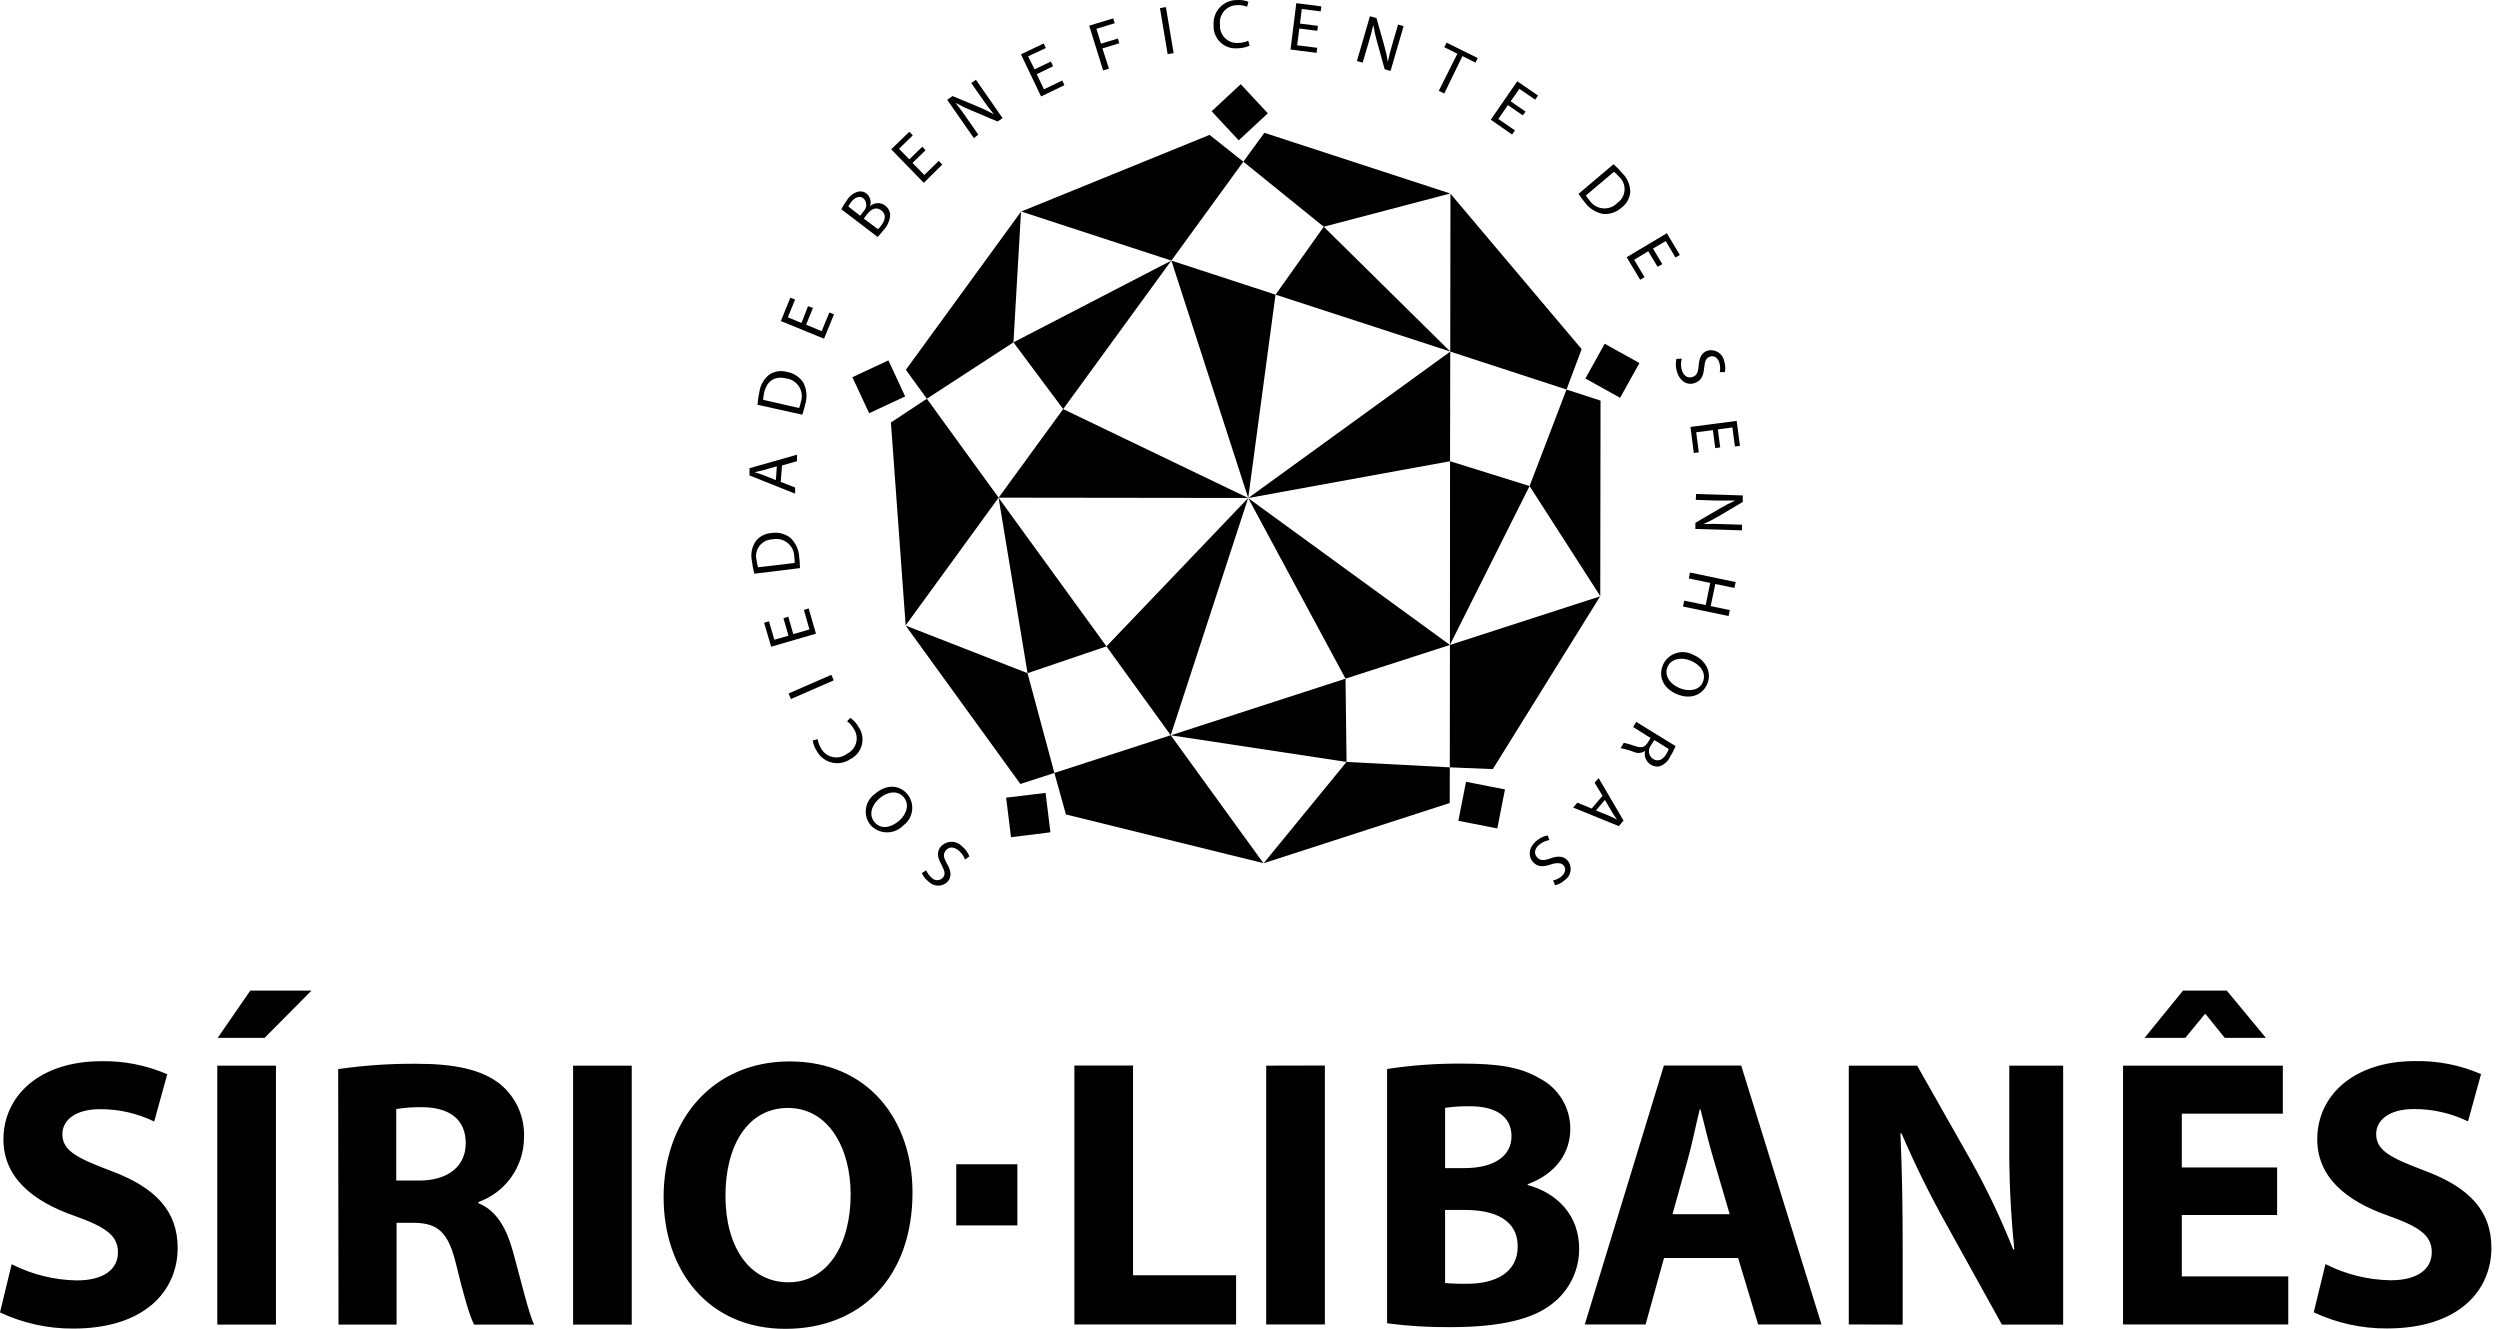 <svg xmlns="http://www.w3.org/2000/svg" width="111" height="59" viewBox="0 0 111 59" fill="none"><path d="M42.847 38.165C42.789 38.005 42.689 37.864 42.558 37.757C42.344 37.583 42.13 37.592 41.997 37.757C41.864 37.922 41.889 38.063 42.037 38.336C42.222 38.642 42.272 38.914 42.086 39.134C42.031 39.194 41.964 39.241 41.889 39.274C41.814 39.306 41.734 39.323 41.652 39.323C41.571 39.323 41.49 39.306 41.416 39.274C41.341 39.241 41.274 39.194 41.218 39.134C41.092 39.037 40.992 38.91 40.929 38.764L41.123 38.642C41.176 38.768 41.259 38.88 41.363 38.969C41.395 39.004 41.433 39.032 41.476 39.051C41.52 39.07 41.566 39.08 41.613 39.08C41.66 39.08 41.707 39.07 41.75 39.051C41.793 39.032 41.832 39.004 41.864 38.969C41.988 38.819 41.95 38.68 41.8 38.39C41.615 38.063 41.583 37.812 41.777 37.583C41.837 37.518 41.91 37.466 41.991 37.431C42.072 37.395 42.16 37.377 42.248 37.377C42.337 37.377 42.425 37.395 42.506 37.431C42.587 37.466 42.66 37.518 42.72 37.583C42.863 37.699 42.974 37.851 43.041 38.023L42.847 38.165Z" fill="black"></path><path d="M38.84 35.256C39.375 34.785 39.945 34.86 40.286 35.256C40.369 35.358 40.431 35.475 40.467 35.602C40.503 35.728 40.513 35.86 40.496 35.99C40.48 36.12 40.437 36.246 40.371 36.359C40.304 36.472 40.216 36.57 40.11 36.648C40.016 36.746 39.904 36.824 39.78 36.877C39.656 36.93 39.522 36.957 39.386 36.957C39.251 36.957 39.117 36.93 38.993 36.877C38.869 36.824 38.757 36.746 38.663 36.648C38.578 36.547 38.515 36.43 38.478 36.304C38.441 36.177 38.43 36.044 38.447 35.914C38.463 35.783 38.507 35.657 38.574 35.544C38.642 35.431 38.732 35.333 38.84 35.256ZM39.925 36.44C40.255 36.151 40.396 35.708 40.121 35.389C39.847 35.071 39.386 35.149 39.033 35.459C38.724 35.731 38.541 36.174 38.837 36.512C39.132 36.851 39.569 36.741 39.925 36.44Z" fill="black"></path><path d="M37.757 31.871C37.906 31.979 38.031 32.118 38.122 32.279C38.201 32.393 38.255 32.523 38.28 32.66C38.305 32.797 38.3 32.938 38.266 33.073C38.232 33.208 38.169 33.334 38.081 33.443C37.994 33.551 37.885 33.64 37.76 33.702C37.641 33.785 37.505 33.841 37.363 33.868C37.22 33.895 37.073 33.891 36.932 33.857C36.791 33.823 36.658 33.76 36.543 33.671C36.428 33.583 36.333 33.471 36.264 33.343C36.172 33.203 36.111 33.044 36.085 32.878L36.305 32.82C36.326 32.962 36.376 33.099 36.452 33.222C36.505 33.321 36.58 33.408 36.67 33.475C36.76 33.543 36.864 33.59 36.974 33.613C37.085 33.636 37.199 33.635 37.308 33.609C37.418 33.584 37.521 33.535 37.61 33.465C37.709 33.417 37.796 33.349 37.866 33.264C37.936 33.179 37.986 33.08 38.014 32.974C38.041 32.867 38.045 32.756 38.026 32.648C38.006 32.54 37.962 32.438 37.899 32.348C37.825 32.221 37.727 32.11 37.61 32.021L37.757 31.871Z" fill="black"></path><path d="M35.011 30.791L36.912 29.961L37.019 30.207L35.118 31.037L35.011 30.791Z" fill="black"></path><path d="M35 27.38L35.222 28.155L35.94 27.947L35.691 27.079L35.905 27.015L36.229 28.135L34.239 28.714L33.926 27.649L34.143 27.585L34.38 28.404L35.008 28.225L34.785 27.449L35 27.38Z" fill="black"></path><path d="M33.492 25.473C33.443 25.289 33.407 25.101 33.385 24.912C33.321 24.613 33.378 24.3 33.544 24.044C33.627 23.933 33.732 23.843 33.854 23.777C33.975 23.712 34.11 23.675 34.247 23.667C34.393 23.642 34.542 23.648 34.686 23.682C34.83 23.717 34.965 23.781 35.084 23.87C35.325 24.096 35.47 24.407 35.486 24.738C35.506 24.899 35.517 25.062 35.518 25.224L33.492 25.473ZM35.283 24.996C35.285 24.905 35.279 24.814 35.266 24.724C35.265 24.604 35.238 24.486 35.186 24.378C35.134 24.271 35.058 24.176 34.964 24.102C34.871 24.027 34.761 23.975 34.645 23.948C34.528 23.922 34.407 23.922 34.291 23.948C34.179 23.951 34.069 23.979 33.97 24.03C33.871 24.081 33.784 24.154 33.717 24.244C33.65 24.333 33.604 24.436 33.583 24.546C33.561 24.656 33.565 24.769 33.593 24.877C33.605 24.982 33.626 25.085 33.657 25.186L35.283 24.996Z" fill="black"></path><path d="M34.664 21.396L35.303 21.645V21.919L33.278 21.109V20.788L35.385 20.189V20.478L34.722 20.666L34.664 21.396ZM34.49 20.704L33.883 20.878C33.747 20.915 33.622 20.941 33.501 20.965C33.622 20.999 33.747 21.04 33.871 21.086L34.45 21.317L34.49 20.704Z" fill="black"></path><path d="M33.634 17.972C33.646 17.777 33.674 17.584 33.718 17.393C33.762 17.094 33.918 16.822 34.155 16.632C34.27 16.556 34.401 16.507 34.538 16.486C34.675 16.466 34.815 16.475 34.947 16.514C35.093 16.54 35.231 16.594 35.354 16.675C35.477 16.756 35.583 16.86 35.665 16.983C35.819 17.279 35.851 17.624 35.755 17.943C35.719 18.102 35.675 18.258 35.622 18.412L33.634 17.972ZM35.48 18.117C35.512 18.032 35.538 17.945 35.555 17.856C35.595 17.743 35.609 17.623 35.596 17.504C35.583 17.384 35.543 17.27 35.479 17.168C35.415 17.067 35.329 16.981 35.228 16.917C35.126 16.853 35.012 16.813 34.892 16.8C34.418 16.687 34.05 16.89 33.926 17.443C33.903 17.544 33.888 17.648 33.883 17.752L35.48 18.117Z" fill="black"></path><path d="M36.096 13.672L35.792 14.416L36.481 14.705L36.823 13.875L37.028 13.959L36.588 15.038L34.67 14.254L35.092 13.218L35.301 13.302L34.979 14.089L35.587 14.338L35.876 13.594L36.096 13.672Z" fill="black"></path><path d="M37.355 9.291C37.428 9.145 37.514 9.007 37.613 8.877C37.719 8.704 37.885 8.576 38.078 8.515C38.146 8.495 38.218 8.492 38.287 8.506C38.356 8.52 38.421 8.551 38.475 8.597C38.554 8.662 38.612 8.751 38.639 8.85C38.666 8.95 38.663 9.055 38.628 9.152C38.72 9.071 38.837 9.024 38.959 9.019C39.082 9.014 39.202 9.052 39.3 9.126C39.363 9.172 39.415 9.23 39.454 9.297C39.493 9.365 39.517 9.439 39.525 9.517C39.517 9.774 39.414 10.019 39.236 10.205C39.153 10.316 39.063 10.421 38.967 10.521L37.355 9.291ZM38.191 9.58L38.339 9.386C38.378 9.349 38.409 9.304 38.43 9.254C38.451 9.205 38.462 9.151 38.462 9.097C38.462 9.043 38.451 8.99 38.43 8.94C38.409 8.89 38.378 8.845 38.339 8.808C38.186 8.675 37.957 8.753 37.795 8.967C37.745 9.029 37.702 9.097 37.668 9.169L38.191 9.58ZM38.984 10.179C39.037 10.126 39.085 10.069 39.129 10.009C39.297 9.789 39.372 9.523 39.129 9.34C38.886 9.158 38.666 9.294 38.489 9.525L38.353 9.705L38.984 10.179Z" fill="black"></path><path d="M41.094 6.672L40.515 7.234L41.039 7.769L41.681 7.144L41.837 7.306L41.016 8.119L39.569 6.629L40.373 5.851L40.527 6.01L39.916 6.606L40.373 7.075L40.952 6.513L41.094 6.672Z" fill="black"></path><path d="M43.241 6.134L42.057 4.433L42.295 4.265L43.452 4.748C43.686 4.842 43.913 4.953 44.132 5.078C43.953 4.864 43.802 4.661 43.62 4.398L43.122 3.686L43.331 3.542L44.514 5.243L44.294 5.396L43.137 4.907C42.892 4.808 42.654 4.693 42.425 4.563C42.587 4.768 42.734 4.968 42.931 5.252L43.438 5.978L43.241 6.134Z" fill="black"></path><path d="M46.757 2.942L46.031 3.293L46.352 3.964L47.165 3.576L47.26 3.782L46.224 4.282L45.33 2.413L46.337 1.93L46.436 2.132L45.646 2.5L45.935 3.079L46.661 2.731L46.757 2.942Z" fill="black"></path><path d="M48.36 1.14L49.428 0.815L49.494 1.03L48.681 1.278L48.884 1.938L49.636 1.71L49.697 1.921L48.947 2.149L49.237 3.046L48.979 3.128L48.36 1.14Z" fill="black"></path><path d="M51.766 0.315L52.11 2.361L51.844 2.404L51.502 0.361L51.766 0.315Z" fill="black"></path><path d="M55.484 2.025C55.314 2.104 55.128 2.144 54.94 2.144C54.801 2.156 54.662 2.138 54.53 2.092C54.399 2.045 54.279 1.971 54.179 1.874C54.079 1.777 54.001 1.66 53.95 1.53C53.899 1.4 53.877 1.261 53.884 1.122C53.872 0.978 53.89 0.833 53.938 0.696C53.985 0.559 54.061 0.434 54.16 0.328C54.259 0.223 54.379 0.139 54.513 0.083C54.646 0.027 54.79 -0.001 54.934 0.002C55.103 -0.008 55.272 0.018 55.429 0.08L55.371 0.3C55.238 0.245 55.093 0.22 54.949 0.228C54.838 0.225 54.728 0.247 54.626 0.291C54.524 0.335 54.433 0.4 54.359 0.482C54.285 0.565 54.229 0.662 54.196 0.768C54.163 0.874 54.153 0.986 54.168 1.096C54.159 1.206 54.175 1.316 54.213 1.419C54.252 1.522 54.312 1.615 54.39 1.692C54.469 1.769 54.563 1.828 54.666 1.865C54.77 1.902 54.88 1.916 54.989 1.906C55.139 1.903 55.287 1.87 55.423 1.808L55.484 2.025Z" fill="black"></path><path d="M58.485 1.368L57.689 1.267L57.594 2.01L58.485 2.123L58.456 2.346L57.299 2.201L57.556 0.141L58.667 0.283L58.638 0.506L57.799 0.399L57.718 1.047L58.517 1.148L58.485 1.368Z" fill="black"></path><path d="M60.247 2.708L60.826 0.72L61.115 0.804L61.454 1.999C61.526 2.246 61.582 2.497 61.619 2.752C61.674 2.48 61.74 2.234 61.83 1.924L62.076 1.091L62.319 1.163L61.74 3.151L61.48 3.076L61.147 1.878C61.074 1.624 61.017 1.366 60.974 1.105C60.916 1.36 60.852 1.6 60.754 1.933L60.502 2.781L60.247 2.708Z" fill="black"></path><path d="M64.707 2.386L64.128 2.097L64.229 1.895L65.612 2.577L65.511 2.78L64.932 2.491L64.125 4.152L63.882 4.033L64.707 2.386Z" fill="black"></path><path d="M67.612 5.121L66.949 4.667L66.527 5.283L67.265 5.79L67.137 5.975L66.191 5.315L67.366 3.608L68.289 4.242L68.162 4.424L67.459 3.944L67.074 4.499L67.736 4.956L67.612 5.121Z" fill="black"></path><path d="M71.64 7.292C71.783 7.417 71.916 7.554 72.039 7.7C72.254 7.914 72.377 8.203 72.384 8.507C72.375 8.645 72.337 8.78 72.272 8.901C72.206 9.023 72.115 9.13 72.004 9.213C71.896 9.313 71.768 9.39 71.629 9.44C71.49 9.49 71.342 9.511 71.194 9.502C70.866 9.445 70.573 9.264 70.375 8.996C70.272 8.872 70.175 8.743 70.086 8.608L71.64 7.292ZM70.413 8.68C70.462 8.756 70.516 8.829 70.575 8.898C70.641 8.997 70.729 9.081 70.832 9.142C70.935 9.203 71.051 9.24 71.17 9.251C71.289 9.261 71.409 9.244 71.521 9.202C71.633 9.159 71.734 9.092 71.816 9.005C71.908 8.941 71.983 8.857 72.038 8.759C72.092 8.662 72.124 8.554 72.13 8.443C72.137 8.331 72.118 8.22 72.076 8.117C72.034 8.014 71.969 7.922 71.886 7.847C71.819 7.765 71.743 7.692 71.66 7.627L70.413 8.68Z" fill="black"></path><path d="M73.596 11.843L73.182 11.155L72.557 11.534L73.017 12.306L72.823 12.422L72.224 11.421L74.007 10.356L74.586 11.32L74.392 11.435L73.958 10.703L73.394 11.036L73.807 11.73L73.596 11.843Z" fill="black"></path><path d="M74.67 15.924C74.625 16.087 74.625 16.26 74.67 16.424C74.745 16.685 74.93 16.8 75.13 16.743C75.329 16.685 75.393 16.552 75.419 16.251C75.439 15.895 75.549 15.643 75.83 15.565C75.91 15.546 75.993 15.544 76.075 15.558C76.156 15.573 76.233 15.604 76.301 15.65C76.37 15.696 76.428 15.756 76.472 15.825C76.517 15.895 76.546 15.973 76.559 16.054C76.606 16.206 76.615 16.367 76.585 16.523H76.357C76.386 16.389 76.381 16.249 76.342 16.118C76.264 15.845 76.07 15.788 75.937 15.828C75.749 15.886 75.691 16.031 75.665 16.337C75.63 16.711 75.52 16.916 75.225 17.015C74.93 17.113 74.583 16.951 74.45 16.482C74.398 16.304 74.392 16.116 74.432 15.935L74.67 15.924Z" fill="black"></path><path d="M76.157 19.897L76.053 19.098L75.312 19.193L75.425 20.085L75.205 20.114L75.055 18.956L77.109 18.687L77.254 19.795L77.031 19.824L76.918 18.979L76.273 19.066L76.377 19.865L76.157 19.897Z" fill="black"></path><path d="M75.306 21.934L77.378 21.997V22.287L76.31 22.92C76.09 23.052 75.861 23.169 75.625 23.27C75.908 23.256 76.192 23.256 76.475 23.27L77.344 23.297V23.548L75.275 23.485V23.213L76.342 22.588C76.569 22.453 76.804 22.331 77.045 22.223H76.177L75.292 22.194L75.306 21.934Z" fill="black"></path><path d="M77.008 26.104L76.16 25.93L75.954 26.911L76.805 27.088L76.75 27.351L74.725 26.931L74.78 26.668L75.732 26.865L75.934 25.881L74.982 25.684L75.037 25.421L77.063 25.843L77.008 26.104Z" fill="black"></path><path d="M74.482 30.832C73.822 30.566 73.631 30.024 73.831 29.533C73.883 29.412 73.959 29.303 74.055 29.213C74.151 29.122 74.265 29.053 74.389 29.009C74.513 28.965 74.645 28.946 74.776 28.955C74.908 28.964 75.036 29 75.153 29.061C75.734 29.295 76.021 29.848 75.804 30.36C75.587 30.872 75.055 31.061 74.482 30.832ZM75.06 29.33C74.649 29.165 74.192 29.24 74.036 29.619C73.88 29.998 74.149 30.381 74.586 30.557C74.968 30.713 75.454 30.676 75.613 30.268C75.772 29.86 75.474 29.495 75.052 29.327L75.06 29.33Z" fill="black"></path><path d="M74.395 33.127C74.331 33.287 74.252 33.441 74.16 33.587C74.072 33.782 73.913 33.935 73.715 34.015C73.644 34.035 73.569 34.04 73.496 34.028C73.423 34.017 73.354 33.989 73.292 33.949C73.191 33.887 73.112 33.795 73.067 33.684C73.023 33.574 73.015 33.453 73.046 33.338C72.972 33.39 72.885 33.421 72.794 33.429C72.704 33.436 72.613 33.42 72.531 33.381C72.344 33.31 72.15 33.256 71.953 33.219L72.097 32.982C72.266 33.016 72.431 33.064 72.592 33.124C72.881 33.222 73.017 33.185 73.153 32.982L73.287 32.768L72.511 32.279L72.65 32.053L74.395 33.127ZM73.451 32.858L73.307 33.092C73.269 33.136 73.242 33.188 73.226 33.243C73.211 33.299 73.207 33.358 73.215 33.415C73.224 33.472 73.244 33.527 73.275 33.575C73.307 33.624 73.348 33.665 73.396 33.697C73.622 33.836 73.825 33.732 73.975 33.494C74.023 33.419 74.062 33.34 74.094 33.257L73.451 32.858Z" fill="black"></path><path d="M71.151 35.332L70.801 34.753L70.98 34.547L72.085 36.434L71.874 36.68L69.849 35.855L70.034 35.638L70.673 35.899L71.151 35.332ZM70.862 35.983L71.44 36.22C71.573 36.275 71.686 36.333 71.796 36.388C71.721 36.284 71.646 36.176 71.579 36.064L71.258 35.517L70.862 35.983Z" fill="black"></path><path d="M68.795 37.299C68.629 37.327 68.472 37.398 68.341 37.505C68.133 37.681 68.101 37.895 68.237 38.054C68.373 38.214 68.526 38.219 68.816 38.121C69.148 37.994 69.423 37.994 69.614 38.219C69.665 38.285 69.701 38.361 69.721 38.441C69.741 38.522 69.744 38.606 69.73 38.687C69.715 38.769 69.684 38.847 69.637 38.916C69.591 38.985 69.531 39.043 69.461 39.087C69.343 39.195 69.2 39.27 69.044 39.305L68.96 39.09C69.095 39.063 69.22 39.003 69.325 38.914C69.542 38.732 69.516 38.532 69.426 38.425C69.337 38.318 69.137 38.283 68.847 38.384C68.494 38.506 68.249 38.491 68.052 38.257C67.855 38.023 67.846 37.646 68.222 37.331C68.362 37.209 68.532 37.128 68.714 37.094L68.795 37.299Z" fill="black"></path><path d="M64.391 15.608L58.774 10.067L56.636 13.082L64.391 15.608Z" fill="black"></path><path d="M55.203 7.179L53.705 5.989L45.342 9.392L52.009 11.571L55.203 7.179Z" fill="black"></path><path d="M64.391 8.591L56.138 5.897L55.204 7.179L58.774 10.067L64.391 8.591Z" fill="black"></path><path d="M52.009 11.571L55.421 22.11L56.633 13.082L52.009 11.571Z" fill="black"></path><path d="M53.797 4.94L55.089 3.738L56.291 5.03L54.999 6.232L53.797 4.94Z" fill="black"></path><path d="M52.006 11.571L44.997 15.2L47.205 18.163L52.006 11.571Z" fill="black"></path><path d="M41.152 17.703L39.557 18.759L40.211 27.767L44.338 22.096L41.152 17.703Z" fill="black"></path><path d="M45.333 9.398L40.22 16.418L41.152 17.703L44.997 15.2L45.333 9.398Z" fill="black"></path><path d="M47.205 18.163L44.338 22.096L55.418 22.11L47.205 18.163Z" fill="black"></path><path d="M37.845 16.746L39.445 16.002L40.19 17.602L38.59 18.346L37.845 16.746Z" fill="black"></path><path d="M44.338 22.102L45.623 29.889L49.127 28.699L44.338 22.102Z" fill="black"></path><path d="M46.815 34.319L47.327 36.162L56.095 38.324L51.98 32.644L46.815 34.319Z" fill="black"></path><path d="M40.211 27.776L45.304 34.808L46.815 34.319L45.622 29.889L40.211 27.776Z" fill="black"></path><path d="M49.127 28.699L51.98 32.644L55.418 22.113L49.127 28.699Z" fill="black"></path><path d="M44.673 35.416L44.888 37.172L46.638 36.955L46.424 35.205L44.673 35.416Z" fill="black"></path><path d="M51.986 32.647L59.787 33.83L59.741 30.132L51.986 32.647Z" fill="black"></path><path d="M64.371 34.07L66.281 34.148L71.047 26.477L64.377 28.636L64.371 34.07Z" fill="black"></path><path d="M56.106 38.327L64.368 35.653L64.371 34.07L59.787 33.83L56.106 38.327Z" fill="black"></path><path d="M59.741 30.132L64.377 28.636L55.421 22.116L59.741 30.132Z" fill="black"></path><path d="M64.751 36.443L65.092 34.711L66.821 35.051L66.48 36.783L64.751 36.443Z" fill="black"></path><path d="M64.377 28.633L67.913 21.581L64.382 20.478L64.377 28.633Z" fill="black"></path><path d="M69.554 17.295L70.225 15.501L64.4 8.6L64.391 15.611L69.554 17.295Z" fill="black"></path><path d="M71.052 26.468L71.064 17.787L69.553 17.295L67.913 21.581L71.052 26.468Z" fill="black"></path><path d="M64.391 15.611L55.421 22.113L64.382 20.479L64.391 15.611Z" fill="black"></path><path d="M70.391 16.805L71.249 15.262L72.791 16.12L71.933 17.663L70.391 16.805Z" fill="black"></path><path d="M0.518 56.132C1.416 56.588 2.405 56.834 3.412 56.85C4.607 56.85 5.238 56.355 5.238 55.606C5.238 54.856 4.694 54.48 3.31 53.985C1.401 53.319 0.153 52.249 0.153 50.591C0.153 48.629 1.791 47.118 4.494 47.118C5.501 47.097 6.501 47.295 7.425 47.697L6.847 49.795C6.097 49.431 5.275 49.244 4.442 49.248C3.316 49.248 2.769 49.76 2.769 50.356C2.769 51.091 3.417 51.413 4.902 51.977C6.928 52.726 7.888 53.785 7.888 55.406C7.888 57.333 6.404 58.988 3.258 58.988C2.132 58.996 1.019 58.751 0 58.271L0.518 56.132ZM12.252 47.315V58.812H9.648V47.315H12.252ZM15.015 47.468C16.165 47.302 17.326 47.222 18.488 47.231C20.195 47.231 21.382 47.486 22.206 48.134C22.559 48.424 22.838 48.793 23.022 49.21C23.206 49.628 23.289 50.083 23.265 50.539C23.257 51.161 23.058 51.766 22.696 52.272C22.334 52.779 21.826 53.162 21.24 53.372V53.421C22.041 53.745 22.484 54.515 22.776 55.571C23.132 56.867 23.491 58.369 23.714 58.812H21.052C20.864 58.47 20.592 57.55 20.25 56.132C19.909 54.714 19.449 54.309 18.392 54.292H17.608V58.812H15.03L15.015 47.468ZM17.594 52.417H18.615C19.912 52.417 20.679 51.766 20.679 50.761C20.679 49.702 19.964 49.176 18.769 49.158C18.375 49.151 17.982 49.179 17.594 49.242V52.417ZM28.049 47.315V58.812H25.445V47.315H28.049ZM40.515 52.943C40.515 56.705 38.232 59 34.869 59C31.458 59 29.464 56.425 29.464 53.149C29.464 49.702 31.663 47.127 35.057 47.127C38.588 47.127 40.515 49.772 40.515 52.943ZM32.21 53.097C32.21 55.348 33.266 56.934 35.005 56.934C36.745 56.934 37.769 55.264 37.769 53.03C37.769 50.967 36.779 49.193 34.988 49.193C33.197 49.193 32.21 50.863 32.21 53.097ZM47.703 47.309H50.307V56.621H54.882V58.806H47.703V47.309ZM58.824 47.309V58.806H56.219V47.315L58.824 47.309ZM61.587 47.463C62.699 47.293 63.822 47.214 64.947 47.225C66.532 47.225 67.505 47.379 68.341 47.871C68.758 48.08 69.108 48.402 69.352 48.8C69.596 49.197 69.724 49.655 69.721 50.122C69.721 51.146 69.125 52.101 67.829 52.579V52.614C69.143 52.972 70.115 53.962 70.115 55.446C70.117 55.917 70.01 56.383 69.802 56.806C69.595 57.229 69.293 57.598 68.92 57.886C68.086 58.551 66.686 58.925 64.4 58.925C63.459 58.934 62.52 58.877 61.587 58.754V47.463ZM64.162 51.864H65.016C66.379 51.864 67.111 51.3 67.111 50.449C67.111 49.598 66.449 49.118 65.271 49.118C64.9 49.112 64.529 49.135 64.162 49.187V51.864ZM64.162 56.966C64.497 56.995 64.834 57.006 65.17 56.998C66.344 56.998 67.386 56.537 67.386 55.342C67.386 54.147 66.344 53.722 65.048 53.722H64.162V56.966ZM73.883 55.854L73.064 58.806H70.364L73.877 47.309H77.309L80.874 58.806H78.061L77.173 55.854H73.883ZM76.799 53.91L76.082 51.47C75.876 50.79 75.674 49.937 75.503 49.254H75.468C75.298 49.937 75.127 50.805 74.939 51.47L74.259 53.91H76.799ZM82.086 58.806V47.315H85.122L87.509 51.528C88.221 52.799 88.847 54.116 89.384 55.47H89.436C89.272 53.871 89.197 52.264 89.213 50.657V47.315H91.604V58.812H88.884L86.427 54.376C85.691 53.061 85.024 51.709 84.43 50.325H84.378C84.448 51.844 84.479 53.464 84.479 55.339V58.812L82.086 58.806ZM101.104 53.945H96.873V56.673H101.599V58.806H94.263V47.315H101.358V49.448H96.873V51.835H101.104V53.945ZM103.251 56.126C104.149 56.582 105.138 56.828 106.145 56.844C107.34 56.844 107.971 56.349 107.971 55.6C107.971 54.85 107.424 54.474 106.043 53.979C104.134 53.314 102.886 52.243 102.886 50.585C102.886 48.623 104.524 47.112 107.227 47.112C108.234 47.092 109.234 47.289 110.158 47.691L109.58 49.789C108.83 49.425 108.008 49.238 107.175 49.242C106.049 49.242 105.502 49.755 105.502 50.351C105.502 51.086 106.15 51.407 107.635 51.971C109.661 52.721 110.618 53.78 110.618 55.4C110.618 57.327 109.137 58.983 105.988 58.983C104.862 58.991 103.748 58.746 102.73 58.265L103.251 56.126ZM45.171 51.693H42.457V54.408H45.171V51.693ZM11.112 43.984L9.665 46.082H11.748L13.829 43.984H11.112ZM96.925 43.984L95.218 46.082H97.027L97.895 45.026H97.929L98.78 46.082H100.606L98.87 43.984H96.925Z" fill="black"></path></svg>